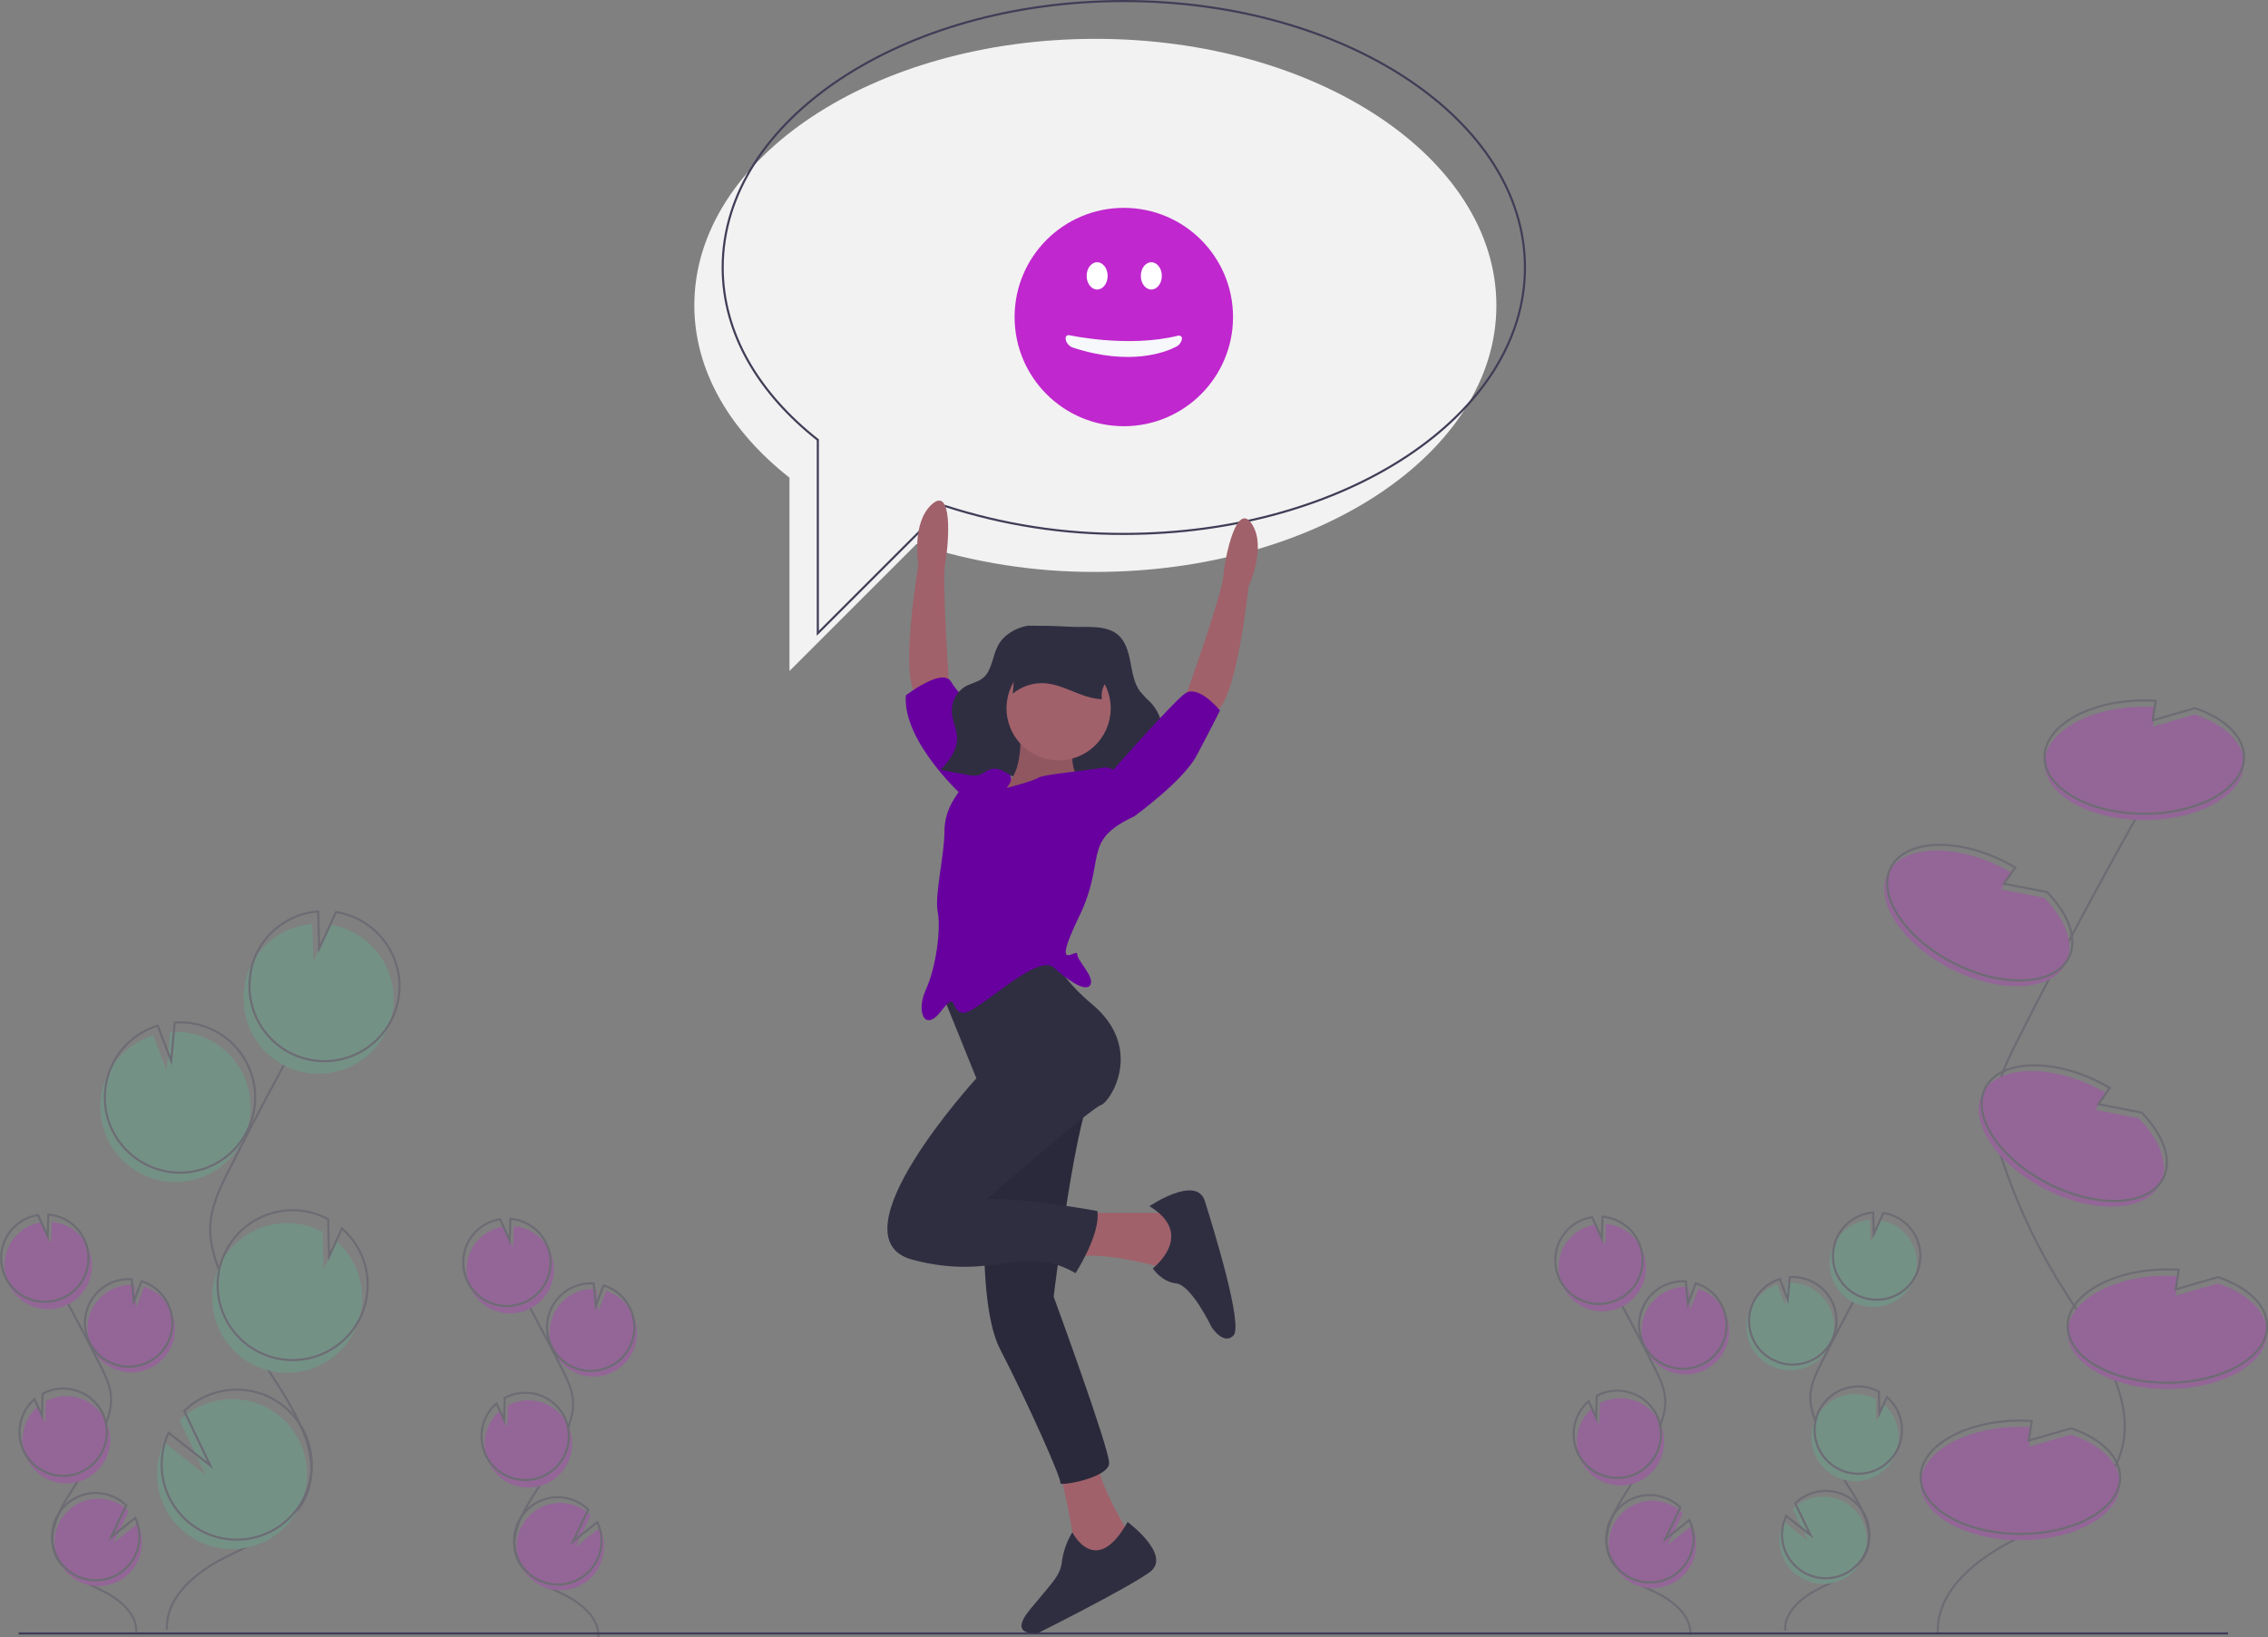 <?xml version="1.0" encoding="utf-8"?>
<!-- Generator: Adobe Illustrator 22.1.0, SVG Export Plug-In . SVG Version: 6.00 Build 0)  -->
<svg version="1.1" id="Layer_1" xmlns="http://www.w3.org/2000/svg" xmlns:xlink="http://www.w3.org/1999/xlink" x="0px" y="0px"
	 viewBox="0 0 1079.9 779.7" style="enable-background:new 0 0 1079.9 779.7;" xml:space="preserve">
<rect x="0" y="0" width="1079.9" height="779.7" fill="#808080" stroke="none"/>
<style type="text/css">
	.st0{fill:#F2F2F2;}
	.st1{opacity:0.3;}
	.st2{fill:#57B894;}
	.st3{fill:none;stroke:#3F3D56;stroke-miterlimit:10;}
	.st4{fill:#C027CE;}
	.st5{fill:#A0616A;}
	.st6{fill:#6800A0;}
	.st7{fill:#2F2E41;}
	.st8{opacity:0.1;enable-background:new    ;}
	.st9{fill:#FFFFFF;}
	.st10{fill:#F6F8FB;}
</style>
<path class="st0" d="M521.6,18.5c-105.5,0-191,56.8-191,126.9c0,31.3,17.1,59.9,45.3,82.1v92.1l60.5-60.5
	c27.5,8.9,56.2,13.4,85.1,13.3c105.5,0,191-56.8,191-126.9S627.1,18.5,521.6,18.5z"/>
<g class="st1">
	<path class="st2" d="M842.6,650.2c10.1,5.4,22.8,1.6,28.2-8.6c5.4-10.1,1.6-22.7-8.6-28.2c-3.4-1.8-7.3-2.7-11.2-2.4l-1,10.7
		l-3.7-9.8c-5.3,1.6-9.6,5.3-12.2,10.1c-0.9,1.7-1.6,3.5-2,5.4C830,636.5,834.3,645.8,842.6,650.2z"/>
	<path class="st3" d="M850,776.7c-0.5-9.3,8.3-16.2,16.6-20.3s17.9-8,21.7-16.4c5.5-12.2-3.9-25.3-11.1-36.6
		c-5.3-8.3-9.7-17.3-12.9-26.6c-1.3-3.8-2.4-7.6-2.3-11.6c0.1-5.7,2.7-11.1,5.3-16.2c8.6-17,17.6-33.8,27-50.4"/>
	<path class="st3" d="M843.8,647.5c10.1,5.4,22.8,1.6,28.2-8.6c5.4-10.1,1.6-22.7-8.6-28.2c-3.4-1.8-7.3-2.7-11.2-2.4l-1,10.7
		l-3.7-9.8c-5.3,1.6-9.6,5.3-12.2,10.1c-0.9,1.7-1.6,3.5-2,5.4C831.3,633.9,835.6,643.2,843.8,647.5z"/>
	<path class="st2" d="M873.6,592c3.3-6.3,9.6-10.4,16.7-11l0.3,10.3l4.6-10.1c11.4,1.8,19.1,12.4,17.3,23.8s-12.4,19.1-23.8,17.3
		s-19.1-12.4-17.3-23.8C871.7,596.2,872.5,594,873.6,592z"/>
	<path class="st3" d="M875.2,588.5c3.3-6.3,9.6-10.4,16.7-11l0.3,10.3l4.6-10.1c11.4,1.8,19.1,12.4,17.3,23.8s-12.4,19.1-23.8,17.3
		C879,617,871.2,606.4,873,595C873.4,592.7,874.1,590.5,875.2,588.5z"/>
	<path class="st2" d="M873.6,703.1c10.1,5.4,22.7,1.5,28.1-8.6c4.5-8.6,2.6-19.1-4.7-25.5l-3.6,7.8l-0.3-10.4
		c-10.1-5.4-22.7-1.6-28.2,8.6C859.5,685,863.4,697.6,873.6,703.1C873.5,703.1,873.6,703.1,873.6,703.1L873.6,703.1z"/>
	<path class="st3" d="M875.1,699.5c10.1,5.4,22.7,1.5,28.1-8.6c4.5-8.6,2.6-19.1-4.7-25.5l-3.6,7.8l-0.3-10.4
		c-10.1-5.4-22.7-1.6-28.2,8.6C861.1,681.5,864.9,694.1,875.1,699.5C875,699.5,875.1,699.5,875.1,699.5L875.1,699.5z"/>
	<path class="st2" d="M847.3,734.3c0.4,11.5,10,20.5,21.5,20.1s20.5-10,20.1-21.5s-10-20.5-21.5-20.1c-5.2,0.2-10.1,2.3-13.8,5.9
		l7.2,15.1l-11.5-9.1C847.8,727.7,847.2,731,847.3,734.3z"/>
	<path class="st3" d="M848.5,731.6c0.4,11.5,10,20.5,21.5,20.1s20.5-10,20.1-21.5s-10-20.5-21.5-20.1c-5.2,0.2-10.1,2.3-13.8,5.9
		l7.2,15.1l-11.5-9.1C849.1,725.1,848.4,728.3,848.5,731.6z"/>
</g>
<g class="st1">
	<path class="st4" d="M292.3,653.2c-10.1,5.4-22.7,1.6-28.2-8.6c-5.4-10.1-1.6-22.8,8.6-28.2c3.4-1.8,7.3-2.7,11.2-2.4l1,10.7
		l3.7-9.8c5.3,1.6,9.6,5.3,12.2,10.1c0.9,1.7,1.6,3.5,2,5.4C304.9,639.5,300.5,648.8,292.3,653.2L292.3,653.2z"/>
	<path class="st3" d="M284.9,779.7c0.5-9.3-8.3-16.2-16.6-20.3s-17.9-8-21.7-16.4c-5.5-12.2,3.9-25.3,11.1-36.6
		c5.3-8.3,9.7-17.3,12.9-26.6c1.3-3.8,2.4-7.6,2.3-11.6c-0.1-5.7-2.7-11.1-5.3-16.2c-8.6-17-17.6-33.8-27-50.4"/>
	<path class="st3" d="M291.1,650.5c-10.1,5.4-22.7,1.6-28.2-8.6c-5.4-10.1-1.6-22.7,8.6-28.2c3.4-1.8,7.3-2.7,11.2-2.4l1,10.7
		l3.7-9.8c5.3,1.6,9.6,5.3,12.2,10.1c0.9,1.7,1.6,3.5,2,5.4C303.6,636.9,299.3,646.2,291.1,650.5L291.1,650.5z"/>
	<path class="st4" d="M261.3,595c-3.3-6.3-9.6-10.4-16.7-11l-0.3,10.3l-4.6-10.1c-11.4,1.8-19.1,12.4-17.3,23.8s12.4,19.1,23.8,17.3
		c11.4-1.8,19.1-12.4,17.3-23.8C263.2,599.2,262.4,597,261.3,595L261.3,595z"/>
	<path class="st3" d="M259.7,591.5c-3.3-6.3-9.6-10.4-16.7-11l-0.3,10.3l-4.6-10.1c-11.4,1.8-19.1,12.4-17.3,23.8
		s12.4,19.1,23.8,17.3c11.4-1.8,19.1-12.4,17.3-23.8C261.5,595.7,260.8,593.5,259.7,591.5L259.7,591.5z"/>
	<path class="st4" d="M261.3,706.1c-10.1,5.4-22.7,1.5-28.1-8.6c-4.5-8.6-2.6-19.1,4.7-25.5l3.6,7.8l0.3-10.4
		c10.1-5.4,22.7-1.6,28.2,8.6C275.3,688,271.5,700.6,261.3,706.1L261.3,706.1z"/>
	<path class="st3" d="M259.8,702.5c-10.1,5.4-22.7,1.5-28.1-8.6c-4.5-8.6-2.6-19.1,4.7-25.5l3.6,7.8l0.3-10.4
		c10.1-5.4,22.7-1.6,28.2,8.6C273.8,684.5,270,697.1,259.8,702.5L259.8,702.5z"/>
	<path class="st4" d="M287.6,737.3c-0.4,11.5-10,20.5-21.5,20.1s-20.5-10-20.1-21.5s10-20.5,21.5-20.1c5.2,0.2,10.1,2.3,13.8,5.9
		l-7.2,15.1l11.5-9.1C287.1,730.7,287.7,734,287.6,737.3L287.6,737.3z"/>
	<path class="st3" d="M286.4,734.6c-0.4,11.5-10,20.5-21.5,20.1s-20.5-10-20.1-21.5s10-20.5,21.5-20.1c5.2,0.2,10.1,2.3,13.8,5.9
		l-7.2,15.1l11.5-9.1C285.8,728.1,286.5,731.3,286.4,734.6L286.4,734.6z"/>
</g>
<g class="st1">
	<path class="st4" d="M812.3,652.2c-10.1,5.4-22.8,1.6-28.2-8.6c-5.4-10.1-1.6-22.7,8.6-28.2c3.4-1.8,7.3-2.7,11.2-2.4l1,10.7
		l3.7-9.8c5.3,1.6,9.6,5.3,12.2,10.1c0.9,1.7,1.6,3.5,2,5.4C824.9,638.5,820.5,647.8,812.3,652.2z"/>
	<path class="st3" d="M804.9,778.7c0.5-9.3-8.3-16.2-16.6-20.3s-17.9-8-21.7-16.4c-5.5-12.2,3.9-25.3,11.1-36.6
		c5.3-8.3,9.7-17.3,12.9-26.6c1.3-3.8,2.4-7.6,2.3-11.6c-0.1-5.7-2.7-11.1-5.3-16.2c-8.6-17-17.6-33.8-27-50.4"/>
	<path class="st3" d="M811.1,649.5c-10.1,5.4-22.8,1.6-28.2-8.6c-5.4-10.1-1.6-22.7,8.6-28.2c3.4-1.8,7.3-2.7,11.2-2.4l1,10.7
		l3.7-9.8c5.3,1.6,9.6,5.3,12.2,10.1c0.9,1.7,1.6,3.5,2,5.4C823.6,635.9,819.3,645.2,811.1,649.5z"/>
	<path class="st4" d="M781.3,594c-3.3-6.3-9.6-10.4-16.7-11l-0.3,10.3l-4.6-10.1c-11.4,1.8-19.1,12.4-17.3,23.8s12.4,19.1,23.8,17.3
		s19.1-12.4,17.3-23.8C783.2,598.2,782.4,596,781.3,594z"/>
	<path class="st3" d="M779.7,590.5c-3.3-6.3-9.6-10.4-16.7-11l-0.3,10.3l-4.6-10.1c-11.4,1.8-19.1,12.4-17.3,23.8
		s12.4,19.1,23.8,17.3s19.1-12.4,17.3-23.8C781.5,594.7,780.8,592.5,779.7,590.5z"/>
	<path class="st4" d="M781.3,705.1c-10.1,5.4-22.7,1.5-28.1-8.6c-4.5-8.6-2.6-19.1,4.7-25.5l3.6,7.8l0.3-10.4
		c10.1-5.4,22.7-1.6,28.2,8.6C795.3,687,791.5,699.6,781.3,705.1L781.3,705.1z"/>
	<path class="st3" d="M779.8,701.5c-10.1,5.4-22.7,1.5-28.1-8.6c-4.5-8.6-2.6-19.1,4.7-25.5l3.6,7.8l0.3-10.4
		c10.1-5.4,22.7-1.6,28.2,8.6C793.8,683.5,790,696.1,779.8,701.5L779.8,701.5z"/>
	<path class="st4" d="M807.6,736.3c-0.4,11.5-10,20.5-21.5,20.1s-20.5-10-20.1-21.5s10-20.5,21.5-20.1c5.2,0.2,10.1,2.3,13.8,5.9
		l-7.2,15.1l11.5-9.1C807.1,729.7,807.7,733,807.6,736.3z"/>
	<path class="st3" d="M806.4,733.6c-0.4,11.5-10,20.5-21.5,20.1s-20.5-10-20.1-21.5s10-20.5,21.5-20.1c5.2,0.2,10.1,2.3,13.8,5.9
		l-7.2,15.1l11.5-9.1C805.8,727.1,806.5,730.3,806.4,733.6z"/>
</g>
<g class="st1">
	<path class="st4" d="M72.3,651.2c-10.1,5.4-22.7,1.6-28.2-8.6c-5.4-10.1-1.6-22.8,8.6-28.2c3.4-1.8,7.3-2.7,11.2-2.4l1,10.7
		l3.7-9.8c5.3,1.6,9.6,5.3,12.2,10.1c0.9,1.7,1.6,3.5,2,5.4C84.9,637.5,80.5,646.8,72.3,651.2z"/>
	<path class="st3" d="M64.9,777.7c0.5-9.3-8.3-16.2-16.6-20.3s-17.9-8-21.7-16.4c-5.5-12.2,3.9-25.3,11.1-36.6
		c5.3-8.3,9.7-17.3,12.9-26.6c1.3-3.8,2.4-7.6,2.3-11.6c-0.1-5.7-2.7-11.1-5.3-16.2c-8.6-17-17.6-33.8-27-50.4"/>
	<path class="st3" d="M71.1,648.5c-10.1,5.4-22.7,1.6-28.2-8.6c-5.4-10.1-1.6-22.7,8.6-28.2c3.4-1.8,7.3-2.7,11.2-2.4l1,10.7
		l3.7-9.8c5.3,1.6,9.6,5.3,12.2,10.1c0.9,1.7,1.6,3.5,2,5.4C83.6,634.9,79.3,644.2,71.1,648.5z"/>
	<path class="st4" d="M41.3,593c-3.3-6.3-9.6-10.4-16.7-11l-0.3,10.3l-4.6-10.1C8.4,583.9,0.6,594.6,2.4,606s12.4,19.1,23.8,17.3
		s19.1-12.4,17.3-23.8C43.2,597.2,42.4,595,41.3,593z"/>
	<path class="st3" d="M39.7,589.5c-3.3-6.3-9.6-10.4-16.7-11l-0.3,10.3l-4.6-10.1C6.7,580.5-1,591.1,0.8,602.5s12.4,19.1,23.8,17.3
		s19.1-12.4,17.3-23.8C41.5,593.7,40.8,591.5,39.7,589.5z"/>
	<path class="st4" d="M41.3,704.1c-10.1,5.4-22.7,1.5-28.1-8.6c-4.5-8.6-2.6-19.1,4.7-25.5l3.6,7.8l0.3-10.4
		c10.1-5.4,22.7-1.6,28.2,8.6S51.5,698.7,41.3,704.1L41.3,704.1z"/>
	<path class="st3" d="M39.8,700.5c-10.1,5.4-22.7,1.5-28.1-8.6c-4.5-8.6-2.6-19.1,4.7-25.5l3.6,7.8l0.3-10.4
		c10.1-5.4,22.7-1.6,28.2,8.6C53.8,682.5,50,695.1,39.8,700.5L39.8,700.5z"/>
	<path class="st4" d="M67.6,735.3c-0.4,11.5-10,20.5-21.5,20.1s-20.5-10-20.1-21.5s10-20.5,21.5-20.1c5.2,0.2,10.1,2.3,13.8,5.9
		l-7.2,15.1l11.5-9.1C67.1,728.7,67.7,732,67.6,735.3z"/>
	<path class="st3" d="M66.4,732.6c-0.4,11.5-10,20.5-21.5,20.1s-20.5-10-20.1-21.5s10-20.5,21.5-20.1c5.2,0.2,10.1,2.3,13.8,5.9
		l-7.2,15.1l11.5-9.1C65.8,726.1,66.5,729.3,66.4,732.6z"/>
</g>
<g class="st1">
	<path class="st2" d="M66.7,558.8c17.4,9.3,39.1,2.7,48.4-14.8c9.3-17.4,2.7-39.1-14.8-48.4c-5.9-3.1-12.6-4.6-19.3-4.1l-1.7,18.3
		L73,493.1c-9,2.8-16.6,9-21,17.4c-1.6,2.9-2.7,6-3.4,9.3C45.2,535.4,52.6,551.3,66.7,558.8z"/>
	<path class="st3" d="M79.5,776.2c-0.8-15.9,14.3-27.8,28.6-34.9s30.7-13.7,37.3-28.2c9.5-20.9-6.7-43.5-19.1-62.8
		c-9.2-14.3-16.6-29.7-22.2-45.7c-2.2-6.4-4.2-13.1-4-19.9c0.2-9.8,4.7-19,9.1-27.7c14.7-29.2,30.2-58,46.3-86.5"/>
	<path class="st3" d="M68.9,554.3c17.4,9.3,39.1,2.7,48.4-14.8c9.3-17.4,2.7-39.1-14.8-48.4c-5.9-3.1-12.6-4.6-19.3-4.1l-1.7,18.3
		l-6.4-16.8c-9,2.8-16.6,9-21,17.4c-1.6,2.9-2.7,6-3.4,9.3C47.3,530.9,54.8,546.8,68.9,554.3z"/>
	<path class="st2" d="M120,458.9c5.7-10.8,16.5-17.9,28.7-18.8l0.5,17.7l8-17.4c19.5,3.1,32.8,21.3,29.8,40.8
		c-3.1,19.5-21.3,32.8-40.8,29.8s-32.8-21.3-29.8-40.8C116.8,466.2,118.1,462.4,120,458.9L120,458.9z"/>
	<path class="st3" d="M122.8,452.9c5.7-10.8,16.5-17.9,28.7-18.8l0.5,17.7l8-17.4c19.5,3.1,32.8,21.3,29.8,40.8
		c-3.1,19.5-21.3,32.8-40.8,29.8s-32.8-21.3-29.8-40.8C119.7,460.2,120.9,456.4,122.8,452.9L122.8,452.9z"/>
	<path class="st2" d="M120,649.7c17.4,9.3,39.1,2.6,48.3-14.8c7.8-14.7,4.5-32.8-8.1-43.7l-6.1,13.4l-0.5-17.9h-0.1
		c-17.4-9.3-39.1-2.6-48.3,14.8S102.6,640.5,120,649.7L120,649.7z"/>
	<path class="st3" d="M122.6,643.6c17.4,9.3,39.1,2.6,48.3-14.8c7.8-14.7,4.5-32.8-8.1-43.7l-6.1,13.4l-0.5-17.9h-0.1
		c-17.4-9.3-39.1-2.6-48.3,14.8C98.5,612.7,105.2,634.4,122.6,643.6L122.6,643.6z"/>
	<path class="st2" d="M74.8,703.3c0.7,19.7,17.2,35.2,36.9,34.5s35.2-17.2,34.5-36.9s-17.2-35.2-36.9-34.5
		c-8.9,0.3-17.4,3.9-23.8,10.1l12.4,26l-19.8-15.6C75.8,692,74.6,697.6,74.8,703.3L74.8,703.3z"/>
	<path class="st3" d="M77,698.8c0.7,19.7,17.2,35.2,36.9,34.5s35.2-17.2,34.5-36.9s-17.2-35.2-36.9-34.5
		c-8.9,0.3-17.4,3.9-23.8,10.1l12.4,26l-19.8-15.6C77.9,687.5,76.8,693.1,77,698.8z"/>
</g>
<g class="st1">
	<path class="st3" d="M922.7,778.3c-1.1-20.6,18.5-36,37-45.2s39.8-17.7,48.3-36.5c12.3-27-8.7-56.3-24.7-81.3
		c-11.9-18.5-21.5-38.4-28.7-59.2c-2.9-8.3-5.4-17-5.2-25.8c0.3-12.7,6-24.6,11.8-35.9c19.1-37.8,39.1-75.1,59.9-112"/>
	<path class="st4" d="M1045.1,340.3l-20.1,5.8l1.4-9.3c-1.8-0.1-3.6-0.2-5.4-0.2c-26.2,0-47.5,12.1-47.5,27s21.3,27,47.5,27
		c26.2,0,47.5-12.1,47.5-27C1068.4,353.6,1059.1,345,1045.1,340.3z"/>
	<path class="st3" d="M1045.1,337.3l-20.1,5.8l1.4-9.3c-1.8-0.1-3.6-0.2-5.4-0.2c-26.2,0-47.5,12.1-47.5,27s21.3,27,47.5,27
		c26.2,0,47.5-12.1,47.5-27C1068.4,350.6,1059.1,342,1045.1,337.3z"/>
	<path class="st4" d="M986.1,683.3l-20.1,5.8l1.4-9.3c-1.8-0.1-3.6-0.2-5.4-0.2c-26.2,0-47.5,12.1-47.5,27s21.3,27,47.5,27
		s47.5-12.1,47.5-27C1009.4,696.6,1000.1,688,986.1,683.3z"/>
	<path class="st3" d="M986.1,680.3l-20.1,5.8l1.4-9.3c-1.8-0.1-3.6-0.2-5.4-0.2c-26.2,0-47.5,12.1-47.5,27s21.3,27,47.5,27
		s47.5-12.1,47.5-27C1009.4,693.6,1000.1,685,986.1,680.3z"/>
	<path class="st4" d="M1056.1,611.3l-20.1,5.8l1.4-9.3c-1.8-0.1-3.6-0.2-5.4-0.2c-26.2,0-47.5,12.1-47.5,27s21.3,27,47.5,27
		c26.2,0,47.5-12.1,47.5-27C1079.4,624.6,1070.1,616,1056.1,611.3z"/>
	<path class="st3" d="M1056.1,608.3l-20.1,5.8l1.4-9.3c-1.8-0.1-3.6-0.2-5.4-0.2c-26.2,0-47.5,12.1-47.5,27s21.3,27,47.5,27
		c26.2,0,47.5-12.1,47.5-27C1079.4,621.6,1070.1,613,1056.1,608.3z"/>
	<path class="st4" d="M973.3,427.6l-20.6-4l5.5-7.7c-1.5-0.9-3.1-1.8-4.7-2.6c-23.4-11.9-47.8-10.7-54.6,2.6
		c-6.7,13.3,6.8,33.7,30.1,45.6c23.4,11.9,47.8,10.7,54.6-2.6C988.1,450,983.7,438.1,973.3,427.6z"/>
	<path class="st3" d="M974.7,424.9l-20.6-4l5.5-7.7c-1.5-0.9-3.1-1.8-4.7-2.6c-23.4-11.9-47.8-10.7-54.6,2.6
		c-6.7,13.3,6.8,33.7,30.1,45.6s47.8,10.7,54.6-2.6C989.5,447.4,985,435.4,974.7,424.9z"/>
	<path class="st4" d="M1018.3,532.6l-20.6-4l5.5-7.7c-1.5-0.9-3.1-1.8-4.7-2.6c-23.4-11.9-47.8-10.7-54.6,2.6s6.8,33.7,30.1,45.6
		s47.8,10.7,54.6-2.6C1033.1,555,1028.7,543.1,1018.3,532.6z"/>
	<path class="st3" d="M1019.7,529.9l-20.6-4l5.5-7.7c-1.5-0.9-3.1-1.8-4.7-2.6c-23.4-11.9-47.8-10.7-54.6,2.6s6.8,33.7,30.1,45.6
		s47.8,10.7,54.6-2.6C1034.5,552.4,1030,540.4,1019.7,529.9z"/>
</g>
<path class="st3" d="M8.9,778h1052"/>
<path class="st3" d="M535.1,0.5c-105.5,0-191,56.8-191,126.9c0,31.3,17.1,59.9,45.3,82.1v92.1L450,241c27.5,8.9,56.2,13.4,85.1,13.3
	c105.5,0,191-56.8,191-126.9S640.6,0.5,535.1,0.5z"/>
<path class="st5" d="M452.1,328.9c0,0-3.8-51.7-2-61.2s3.5-36.4-6.4-27.5s-6.4,28.9-6.4,28.9s-9.4,54.7-0.7,62.1
	S452.1,328.9,452.1,328.9z"/>
<path class="st6" d="M459.3,380c0,0-29.6-26.4-28-48.8c0,0,17.6-13.6,21.6-6.4s33.1,35.3,28.1,44.8C476.1,379.2,459.3,380,459.3,380
	z"/>
<path class="st5" d="M564.1,332.8c0,0,17.6-48.8,18.4-58.4s6.4-36,13.6-24.8s-1.6,29.6-1.6,29.6s-5.6,55.2-16,60
	S564.1,332.8,564.1,332.8z"/>
<path class="st5" d="M516.1,577.7h47.2l2.4,24l-11.2,2.4c0,0-26.4-8-41.6-5.6S516.1,577.7,516.1,577.7L516.1,577.7z"/>
<path class="st7" d="M547.3,574.5c0,0,22.4-15.2,26.4-2.4s18.4,59.2,13.6,64s-10.4-4-10.4-4s-9.6-20-16.8-20.8s-11.2-7.2-11.2-7.2
	S569.7,588.1,547.3,574.5z"/>
<path class="st5" d="M504.1,698.5c0,0,8.8,36,7.2,41.6s25.6,2.4,25.6,2.4l1.6-10.4c0,0-16-25.6-16-36.8S504.1,698.5,504.1,698.5z"/>
<path class="st7" d="M536.9,724.9c0,0,21.6,16,10.4,24s-52.8,28.8-52.8,28.8s-15.2,2.4-4-11.2s14.4-16,15.2-23.2
	c0.7-4.8,2.4-9.4,4.9-13.5C510.6,729.8,521.7,752.1,536.9,724.9L536.9,724.9z"/>
<path class="st7" d="M471.3,532.8c0,0-8.8,83.2,4.8,109.6s29.6,62.4,28.8,64s23.2-2.4,23.2-9.6s-26.4-79.2-26.4-79.2
	s11.2-93.6,20-100S471.3,532.8,471.3,532.8L471.3,532.8z"/>
<path class="st8" d="M471.3,532.8c0,0-8.8,83.2,4.8,109.6s29.6,62.4,28.8,64s23.2-2.4,23.2-9.6s-26.4-79.2-26.4-79.2
	s11.2-93.6,20-100S471.3,532.8,471.3,532.8L471.3,532.8z"/>
<path class="st7" d="M489.4,298c-5.7,1-11.4,4.2-14.2,9.5c-2.7,5-2.8,11.7-7,15.3c-2.5,2.1-5.9,2.6-8.8,4.3c-4.1,2.6-6.4,7.2-6.2,12
	c0.2,4.4,2.6,8.5,2.5,12.9c-0.1,5.7-4,10.5-7.8,14.7l12.4,2.3c1.9,0.5,3.8,0.6,5.7,0.2c2.1-0.6,3.9-2.4,6-2.9
	c3.1-0.8,6.2,1.1,8.9,2.8c7.9,4.8,16.3,8.4,24.8,11.9c2.5,1.1,5.3,2.1,7.7,1c2-0.9,3.2-3.1,5.1-4.2c3.3-2.1,7.5-0.5,11.2,0.5
	c8.5,2.3,17.4,1.5,25.4-2.2c-1.7-2-4-3.4-5.8-5.3s-3.3-4.5-2.9-7.2c0.5-2.7,2.8-4.5,4.4-6.7c2.4-3.5,3.2-7.8,2.4-11.9
	s-2.8-7.8-5.7-10.8c-1.7-1.5-3.2-3.2-4.7-4.9c-2.9-3.9-3.6-9.2-4.6-14.1c-0.9-4.9-2.4-10.1-6.2-13.1c-6-4.8-15.8-3.1-22.9-3.6
	C502.6,298.1,496.1,298,489.4,298L489.4,298z"/>
<path class="st7" d="M449.7,476l15.2,37.6c0,0-69.6,76-30.4,86.4s52.8-8,77.6,6.4c0,0,12-18.4,10.4-29.6c0,0-34.4-6.4-52.8-5.6
	c0,0,49.6-43.2,54.4-44.8s20.8-27.2-4-48s-18.4-32-18.4-32L449.7,476z"/>
<path class="st5" d="M485.7,345.6c0,0,2.4,24.8-8,28s40.8,2.4,40.8,2.4s-12-7.2-6.4-22.4S485.7,345.6,485.7,345.6L485.7,345.6z"/>
<path class="st8" d="M485.7,345.6c0,0,2.4,24.8-8,28s40.8,2.4,40.8,2.4s-12-7.2-6.4-22.4S485.7,345.6,485.7,345.6L485.7,345.6z"/>
<path class="st6" d="M540.1,388.8c0,0-4.8-24.8-14.4-23.2s-28.8,3.2-31.2,4.8s-15.2,4.9-15.2,4.9s4.8-5.7,0-6.5s-20,3.2-21.6,6.4
	s-8,9.6-8,20.8s-4.8,30.4-3.2,38.4s-0.8,26.4-5.6,36.8s-0.8,20.8,7.2,10.4s4,0,10.4,0.8s35.2-28.8,43.2-21.6s16,12,17.6,8
	s-6.4-11.2-6.4-14.4s-12.8,10.4,0.8-17.6S514.5,400.8,540.1,388.8L540.1,388.8z"/>
<path class="st6" d="M533.7,387.2l6.4,1.6c0,0,23.2-16.8,29.6-28.8s11.2-21.6,11.2-21.6s-10.4-12.8-16.8-8S528.9,368,528.9,368
	L533.7,387.2z"/>
<ellipse transform="matrix(0.316 -0.949 0.949 0.316 24.379 709.068)" class="st5" cx="504.1" cy="337.6" rx="24.8" ry="24.8"/>
<path class="st7" d="M482.2,330.4c4.2-3.5,9.7-5.3,15.1-5c9.5,0.6,17.9,7.4,27.4,7.6c-0.4-2.1-0.1-4.2,0.8-6.1
	c0.7-1.5,1.9-3,1.7-4.7c-0.3-1.3-1-2.5-2.1-3.4c-5.5-5.2-13.1-7.9-20.7-8.2c-5.1-0.2-14.8-0.1-18.7,3.7
	C482.4,317.7,482.8,326.2,482.2,330.4z"/>
<circle class="st4" cx="535.1" cy="151" r="52"/>
<ellipse class="st9" cx="522.4" cy="131.4" rx="5" ry="6.5"/>
<ellipse class="st9" cx="548.2" cy="131.4" rx="5" ry="6.5"/>
<path class="st10" d="M508.9,159.6c0,0,28.4,6.3,52.3,0.2c0,0,2.9,0,0.9,3.4c-0.5,0.9-1.3,1.6-2.2,2c-4.6,2.4-21.6,9.3-48.9,0.4
	c-1.7-0.5-3-1.9-3.5-3.6C507.2,160.8,507.4,159.7,508.9,159.6L508.9,159.6z"/>
</svg>
